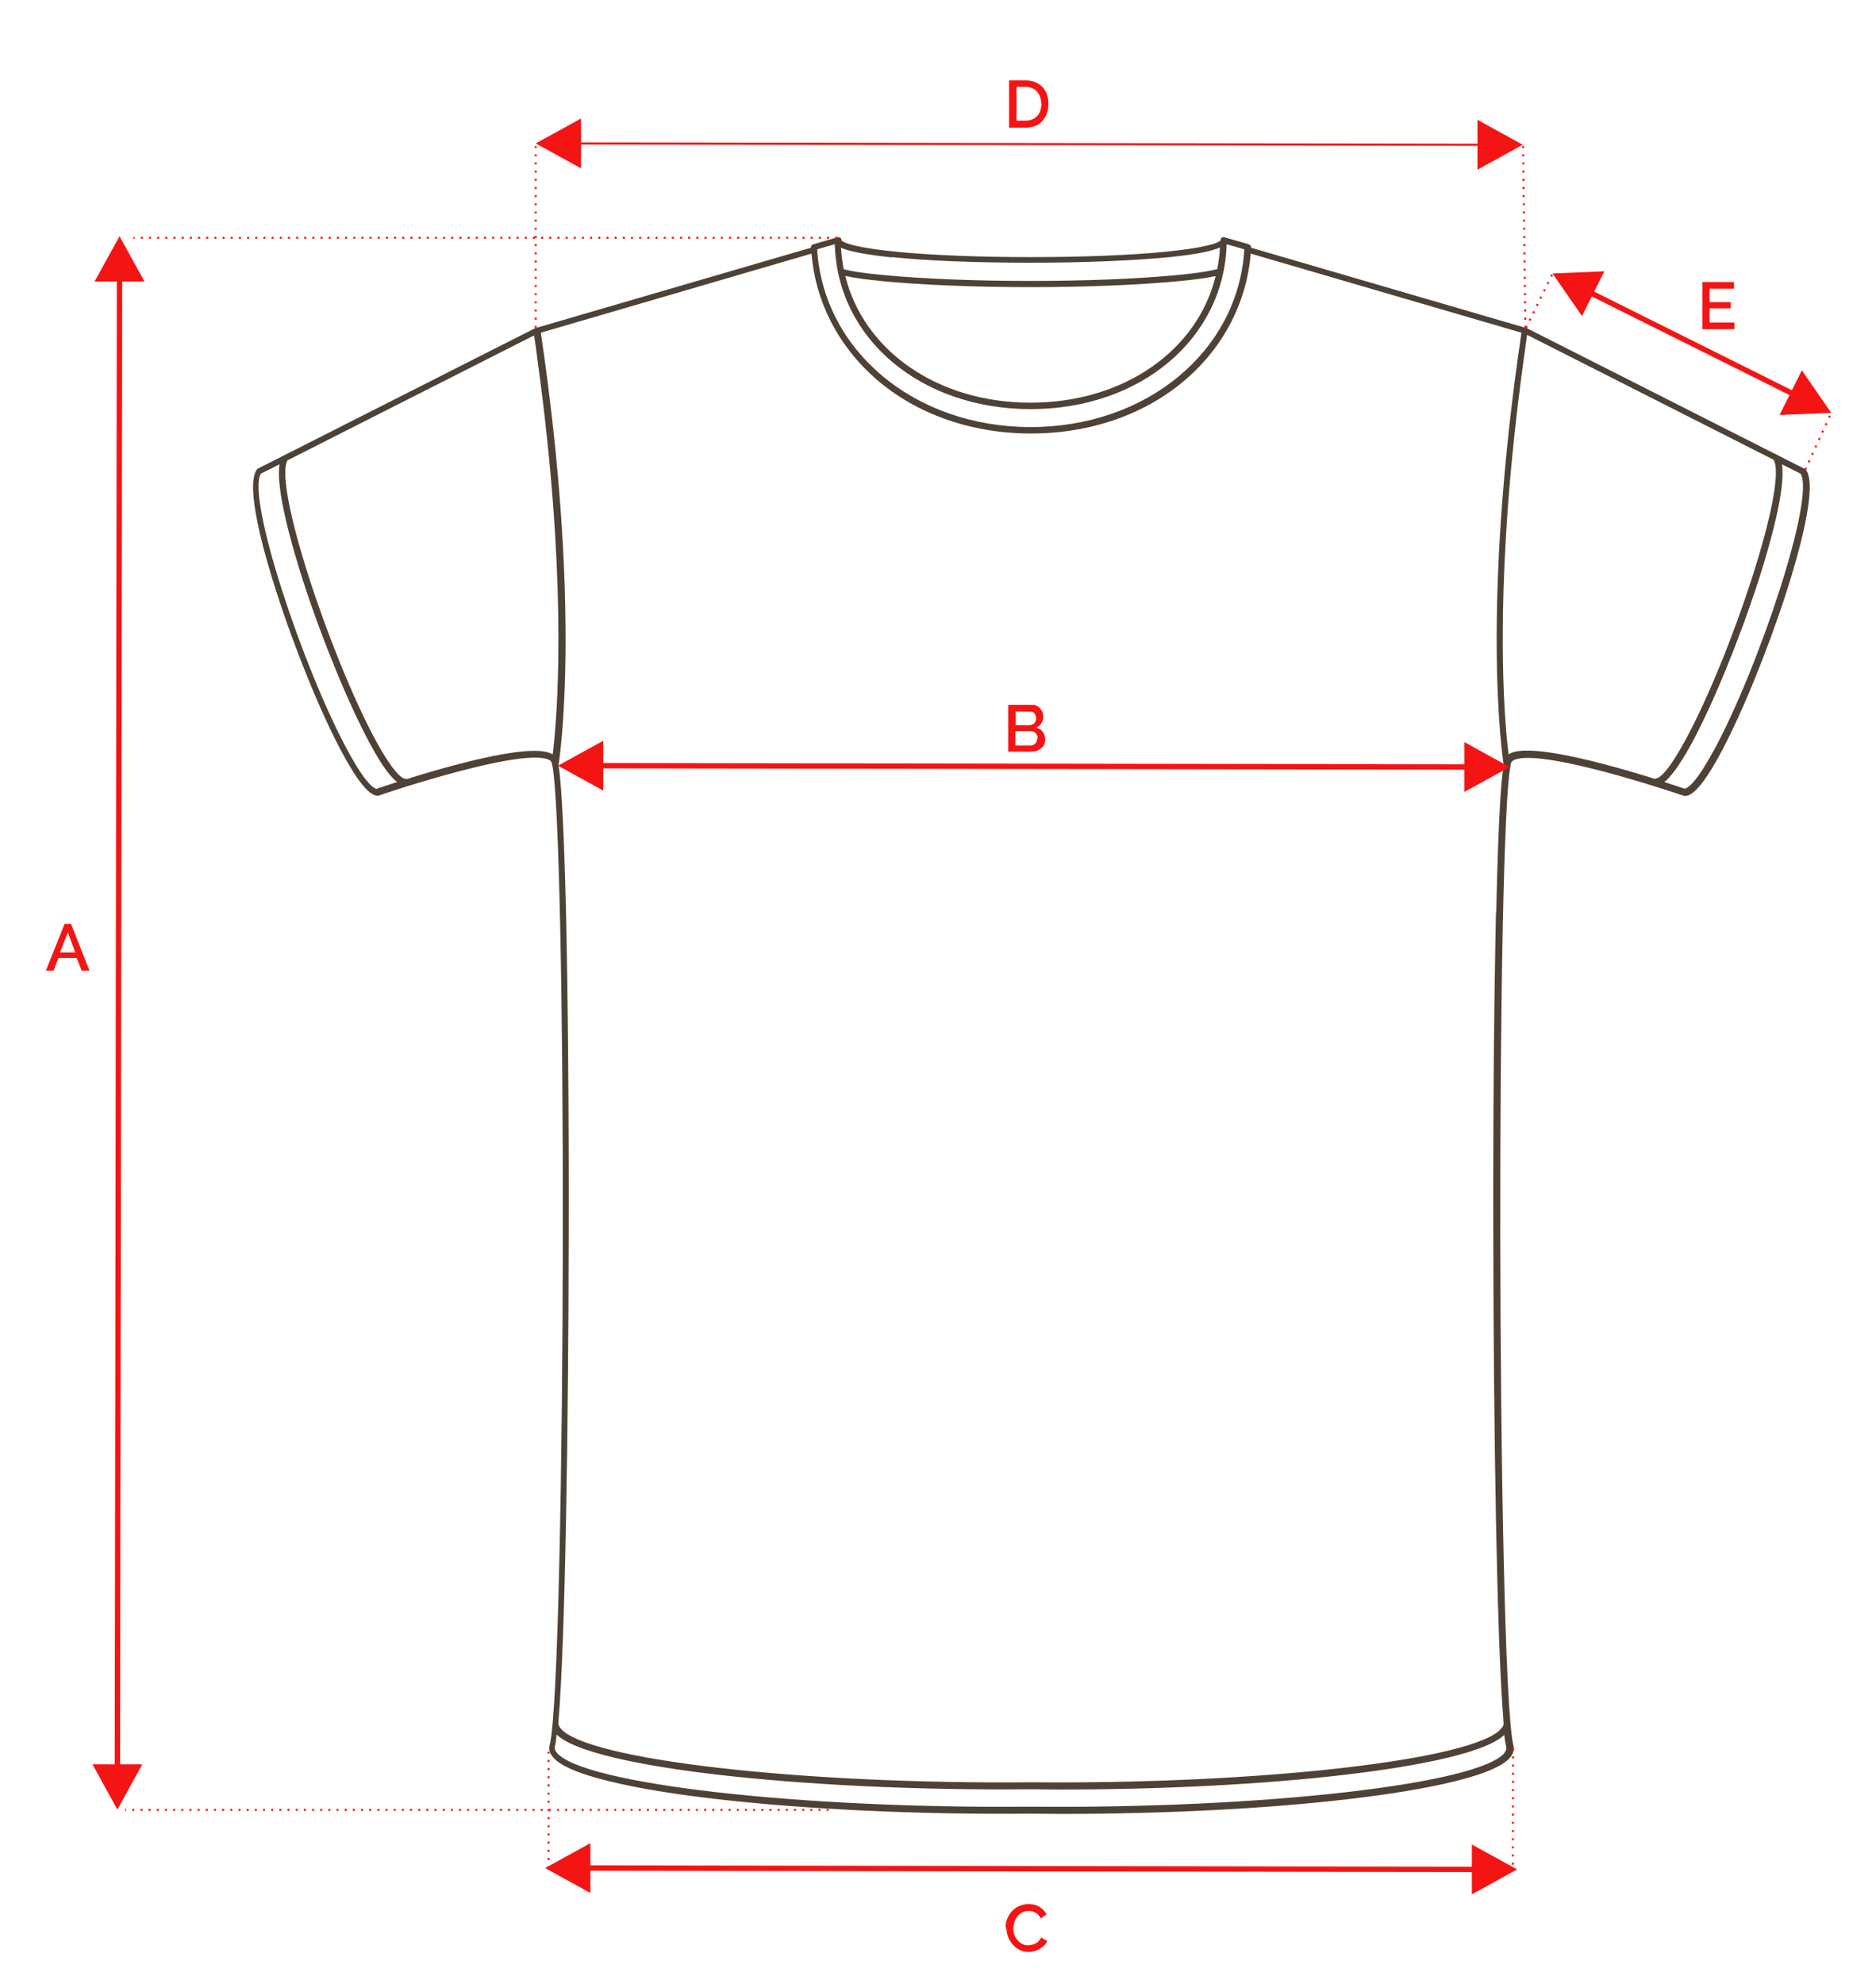 <?xml version="1.0" encoding="UTF-8"?>
<!DOCTYPE svg PUBLIC "-//W3C//DTD SVG 1.1//EN" "http://www.w3.org/Graphics/SVG/1.1/DTD/svg11.dtd">
<!-- Creator: CorelDRAW X5 -->
<svg xmlns="http://www.w3.org/2000/svg" xml:space="preserve" width="70mm" height="74mm" style="shape-rendering:geometricPrecision; text-rendering:geometricPrecision; image-rendering:optimizeQuality; fill-rule:evenodd; clip-rule:evenodd"
viewBox="0 0 7000 7400"
 xmlns:xlink="http://www.w3.org/1999/xlink">
 <defs>
  <style type="text/css">
   <![CDATA[
    .str0 {stroke:#F51414;stroke-width:7.62;stroke-dasharray:7.62 22.86}
    .fil2 {fill:none}
    .fil0 {fill:#4E4135;fill-rule:nonzero}
    .fil1 {fill:#F51414;fill-rule:nonzero}
   ]]>
  </style>
 </defs>
 <g id="Warstwa_x0020_1">
  <path class="fil0" d="M6736 1752c-1,-2 -3,-3 -4,-4l-1037 -525c0,0 0,0 -1,0 0,0 -1,0 -1,0 0,0 0,0 0,0l-1025 -299c0,0 0,0 0,0l0 0c0,0 0,0 0,0 0,-1 0,-1 0,-2 0,0 0,-1 0,-1 0,0 0,-1 0,-1 0,0 0,-1 0,-1 0,0 0,-1 -1,-1 0,0 0,-1 0,-1 0,0 0,-1 -1,-1 0,0 0,0 -1,-1 0,0 -1,-1 -1,-1 0,0 0,0 -1,-1 0,0 -1,-1 -1,-1 0,0 0,0 -1,0 -1,0 -1,-1 -2,-1l-90 -26c-4,-1 -8,0 -11,2 -1,1 -1,1 -2,2 0,0 0,0 0,1 0,0 -1,1 -1,2 0,0 0,1 0,1 0,1 0,1 -1,2 0,0 0,1 0,1 0,0 0,1 0,1 -2,3 -25,24 -205,42 -131,13 -309,20 -502,20 -193,0 -371,-7 -502,-20 -180,-18 -203,-39 -205,-42 0,0 0,-1 0,-1 0,0 0,-1 0,-1 0,-1 0,-1 -1,-2 0,0 0,-1 0,-1 0,-1 -1,-1 -1,-2 0,0 0,0 0,-1 -1,-1 -1,-1 -2,-2 -3,-2 -7,-3 -11,-2l-90 26c-1,0 -1,1 -2,1 0,0 0,0 -1,0 0,0 -1,0 -1,1 0,0 0,0 -1,1 0,0 -1,1 -1,1 0,0 0,0 -1,1 0,0 -1,1 -1,1 0,0 0,1 0,1 0,0 0,1 -1,1 0,0 0,1 0,1 0,0 0,1 0,1 0,0 0,1 0,1 0,1 0,1 0,2 0,0 0,0 0,0l0 0c0,0 0,0 0,0l-1025 299c0,0 0,0 0,0 0,0 -1,0 -1,0 0,0 0,0 -1,0l-1037 525c-2,1 -3,2 -4,4 -44,62 27,313 74,458 71,220 168,457 248,604 76,140 112,155 132,154 1,0 2,0 3,-1 1,-1 149,-51 302,-91 274,-72 328,-49 339,-36 2,3 3,8 5,15 0,2 0,4 1,6 23,133 39,841 38,1754 -1,820 -17,1764 -49,1895 -4,15 0,29 11,43 66,83 408,134 606,157 338,39 758,59 1181,55 36,0 72,1 108,1 386,0 764,-19 1073,-55 198,-23 540,-74 606,-157 11,-14 15,-28 11,-43 -32,-132 -48,-1075 -49,-1895 -1,-913 14,-1621 37,-1754 1,-2 1,-4 1,-7 1,-7 3,-12 5,-14 11,-13 65,-36 339,36 153,40 301,91 302,91 1,0 2,1 3,1 20,1 56,-14 132,-154 80,-147 177,-385 248,-604 46,-144 118,-396 74,-458zm-3409 -793c133,14 317,21 519,21 202,0 386,-8 519,-21 108,-11 161,-24 187,-36 -1,27 -5,54 -10,81 -37,9 -85,16 -149,22 -147,14 -341,22 -548,22 -207,0 -401,-8 -548,-22 -63,-6 -112,-12 -149,-22 -5,-26 -8,-53 -10,-80 26,12 79,24 187,36zm1209 71c-68,277 -342,472 -691,472 -349,0 -623,-196 -691,-473 37,9 84,14 141,20 147,14 343,22 550,22 207,0 403,-8 550,-22 56,-5 103,-11 140,-19zm-1421 -119c9,352 320,615 731,615 410,0 721,-263 731,-615l66 19c-22,378 -363,663 -797,663 -433,0 -773,-284 -797,-663l66 -19zm-1709 2032c-8,-1 -39,-14 -108,-142 -169,-311 -378,-943 -325,-1034l70 -35c-15,92 46,304 87,432 72,223 171,463 251,611 47,87 79,126 101,142 -40,13 -68,22 -76,25zm657 -128c-22,-16 -91,-33 -355,36 -69,18 -136,38 -190,55 -2,-1 -4,-1 -6,-1 0,0 0,0 0,0 -6,0 -36,-8 -109,-141 -171,-316 -384,-956 -330,-1047l920 -466c5,34 10,68 14,102 106,775 77,1257 59,1429 -1,13 -3,24 -4,34zm3552 3722c-93,118 -903,210 -1769,202 -865,8 -1675,-85 -1769,-202 -6,-8 -8,-15 -7,-22 3,-10 5,-26 7,-45 80,78 405,127 595,149 336,39 752,59 1173,55 36,0 72,1 108,1 384,0 758,-19 1065,-55 191,-22 515,-71 595,-149 2,20 5,35 7,45 2,7 0,14 -7,22zm-33 -3134c-7,317 -11,744 -10,1202 1,715 13,1522 38,1813 -1,2 -1,4 0,6 2,7 0,14 -7,22 -93,118 -898,210 -1756,202 -858,8 -1663,-84 -1756,-202 -6,-8 -8,-15 -7,-22 1,-2 0,-4 0,-6 25,-292 37,-1099 38,-1813 1,-458 -3,-885 -10,-1202 -9,-370 -20,-501 -28,-549 6,-37 86,-586 -66,-1613l1010 -295c15,180 100,345 241,468 151,131 356,203 578,203 223,0 428,-72 579,-203 141,-122 226,-288 241,-468l1010 295c-152,1027 -72,1577 -66,1613 -9,49 -20,180 -28,549zm598 -499c-2,0 -4,0 -6,1 -54,-17 -122,-37 -190,-55 -264,-69 -333,-52 -355,-36 -1,-9 -2,-21 -4,-34 -18,-172 -47,-653 59,-1429 5,-33 9,-67 14,-102l920 466c54,91 -158,731 -330,1047 -74,136 -103,142 -109,141zm214 -104c-69,128 -100,141 -108,142 -8,-3 -36,-12 -76,-25 22,-17 53,-55 101,-142 81,-149 179,-389 251,-611 41,-128 102,-340 87,-432l70 35c54,91 -156,723 -325,1034z"/>
  <g>
   <path class="fil1" d="M2251 2763l0 186 -169 -93 169 -93zm3227 108l-3242 -5 0 -20 3242 5 0 20zm-14 -103l169 93 -169 93 0 -186z"/>
  </g>
  <g>
   <path class="fil1" d="M2203 6875l0 186 -169 -93 169 -93zm3304 108l-3318 -5 0 -20 3318 5 0 20zm-15 -103l169 93 -169 93 0 -186z"/>
  </g>
  <g>
   <path class="fil1" d="M345 6581l186 0 -93 169 -93 -169zm111 -5545l-8 5560 -20 0 8 -5560 20 0zm-103 14l93 -169 93 169 -186 0z"/>
  </g>
  <g>
   <path class="fil1" d="M2168 442l0 186 -169 -93 169 -93zm3360 102l-3375 -5 0 -8 3375 5 0 8zm-15 -97l169 93 -169 93 0 -186z"/>
  </g>
  <g>
   <path class="fil1" d="M5986 1013l-83 166 -110 -159 193 -8zm704 467l-764 -381 9 -18 764 381 -9 18zm33 -99l110 159 -193 8 83 -166z"/>
  </g>
  <line class="fil2 str0" x1="5694" y1="1223" x2="5793" y2= "1021" />
  <line class="fil2 str0" x1="6736" y1="1752" x2="6833" y2= "1540" />
  <line class="fil2 str0" x1="1999" y1="1223" x2="1999" y2= "535" />
  <line class="fil2 str0" x1="5692" y1="1223" x2="5683" y2= "540" />
  <line class="fil2 str0" x1="2047" y1="6534" x2="2047" y2= "6968" />
  <line class="fil2 str0" x1="5646" y1="6521" x2="5645" y2= "6974" />
  <line class="fil2 str0" x1="3124" y1="887" x2="498" y2= "887" />
  <line class="fil2 str0" x1="3092" y1="6751" x2="467" y2= "6751" />
  <path class="fil1" d="M241 3446l24 0 69 175 -29 0 -19 -48 -68 0 -18 48 -29 0 70 -175zm40 107l-28 -75 -29 75 57 0z"/>
  <path class="fil1" d="M3900 2759c0,7 -1,13 -4,19 -3,6 -7,10 -12,14 -5,4 -11,7 -17,9 -7,2 -14,3 -21,3l-84 0 0 -175 90 0c6,0 12,1 17,4 5,3 9,6 13,10 3,4 6,9 8,14 2,5 3,11 3,16 0,9 -2,17 -7,24 -4,7 -11,13 -19,17 10,3 18,8 24,16 6,8 9,17 9,29zm-28 -5c0,-4 -1,-7 -2,-10 -1,-3 -3,-6 -5,-9 -2,-2 -5,-4 -8,-6 -3,-1 -6,-2 -10,-2l-58 0 0 54 56 0c4,0 7,-1 10,-2 3,-1 6,-3 8,-6 2,-2 4,-5 5,-8 1,-3 2,-7 2,-10zm-82 -101l0 52 51 0c3,0 7,-1 10,-2 3,-1 5,-3 8,-5 2,-2 4,-5 5,-8 1,-3 2,-7 2,-10 0,-8 -2,-14 -6,-19 -4,-5 -10,-7 -16,-7l-52 0z"/>
  <path class="fil1" d="M3765 475l0 -175 62 0c14,0 27,2 37,7 11,5 20,11 27,19 7,8 13,17 16,28 4,11 5,22 5,34 0,13 -2,25 -6,36 -4,11 -10,20 -17,28 -7,8 -16,14 -27,18 -11,4 -22,6 -35,6l-62 0zm120 -88c0,-9 -1,-18 -4,-25 -3,-8 -6,-14 -11,-20 -5,-6 -11,-10 -18,-13 -7,-3 -15,-5 -24,-5l-35 0 0 126 35 0c9,0 17,-2 25,-5 7,-3 13,-8 18,-13 5,-6 9,-12 11,-20 2,-8 4,-16 4,-25z"/>
  <path class="fil1" d="M3752 7189c0,-11 2,-21 6,-31 4,-10 9,-20 17,-28 7,-8 16,-15 27,-20 11,-5 22,-8 36,-8 16,0 30,4 41,11 11,7 20,16 26,28l-22 15c-2,-5 -5,-10 -9,-13 -3,-4 -7,-7 -11,-9 -4,-2 -8,-4 -13,-5 -4,-1 -9,-1 -13,-1 -9,0 -17,2 -24,6 -7,4 -13,9 -17,15 -5,6 -8,13 -11,21 -2,8 -4,15 -4,23 0,9 1,17 4,24 3,8 7,15 12,20 5,6 11,11 18,14 7,4 14,5 23,5 4,0 9,-1 13,-2 5,-1 9,-3 13,-5 4,-2 8,-5 12,-9 4,-4 6,-8 9,-13l23 13c-3,7 -7,12 -12,17 -5,5 -11,9 -17,13 -6,3 -13,6 -20,8 -7,2 -14,3 -21,3 -12,0 -24,-3 -34,-8 -10,-5 -19,-12 -26,-21 -7,-8 -13,-18 -17,-29 -4,-11 -6,-22 -6,-33z"/>
  <polygon class="fil1" points="6472,1203 6472,1228 6352,1228 6352,1052 6470,1052 6470,1077 6379,1077 6379,1127 6458,1127 6458,1150 6379,1150 6379,1203 "/>
 </g>
</svg>
